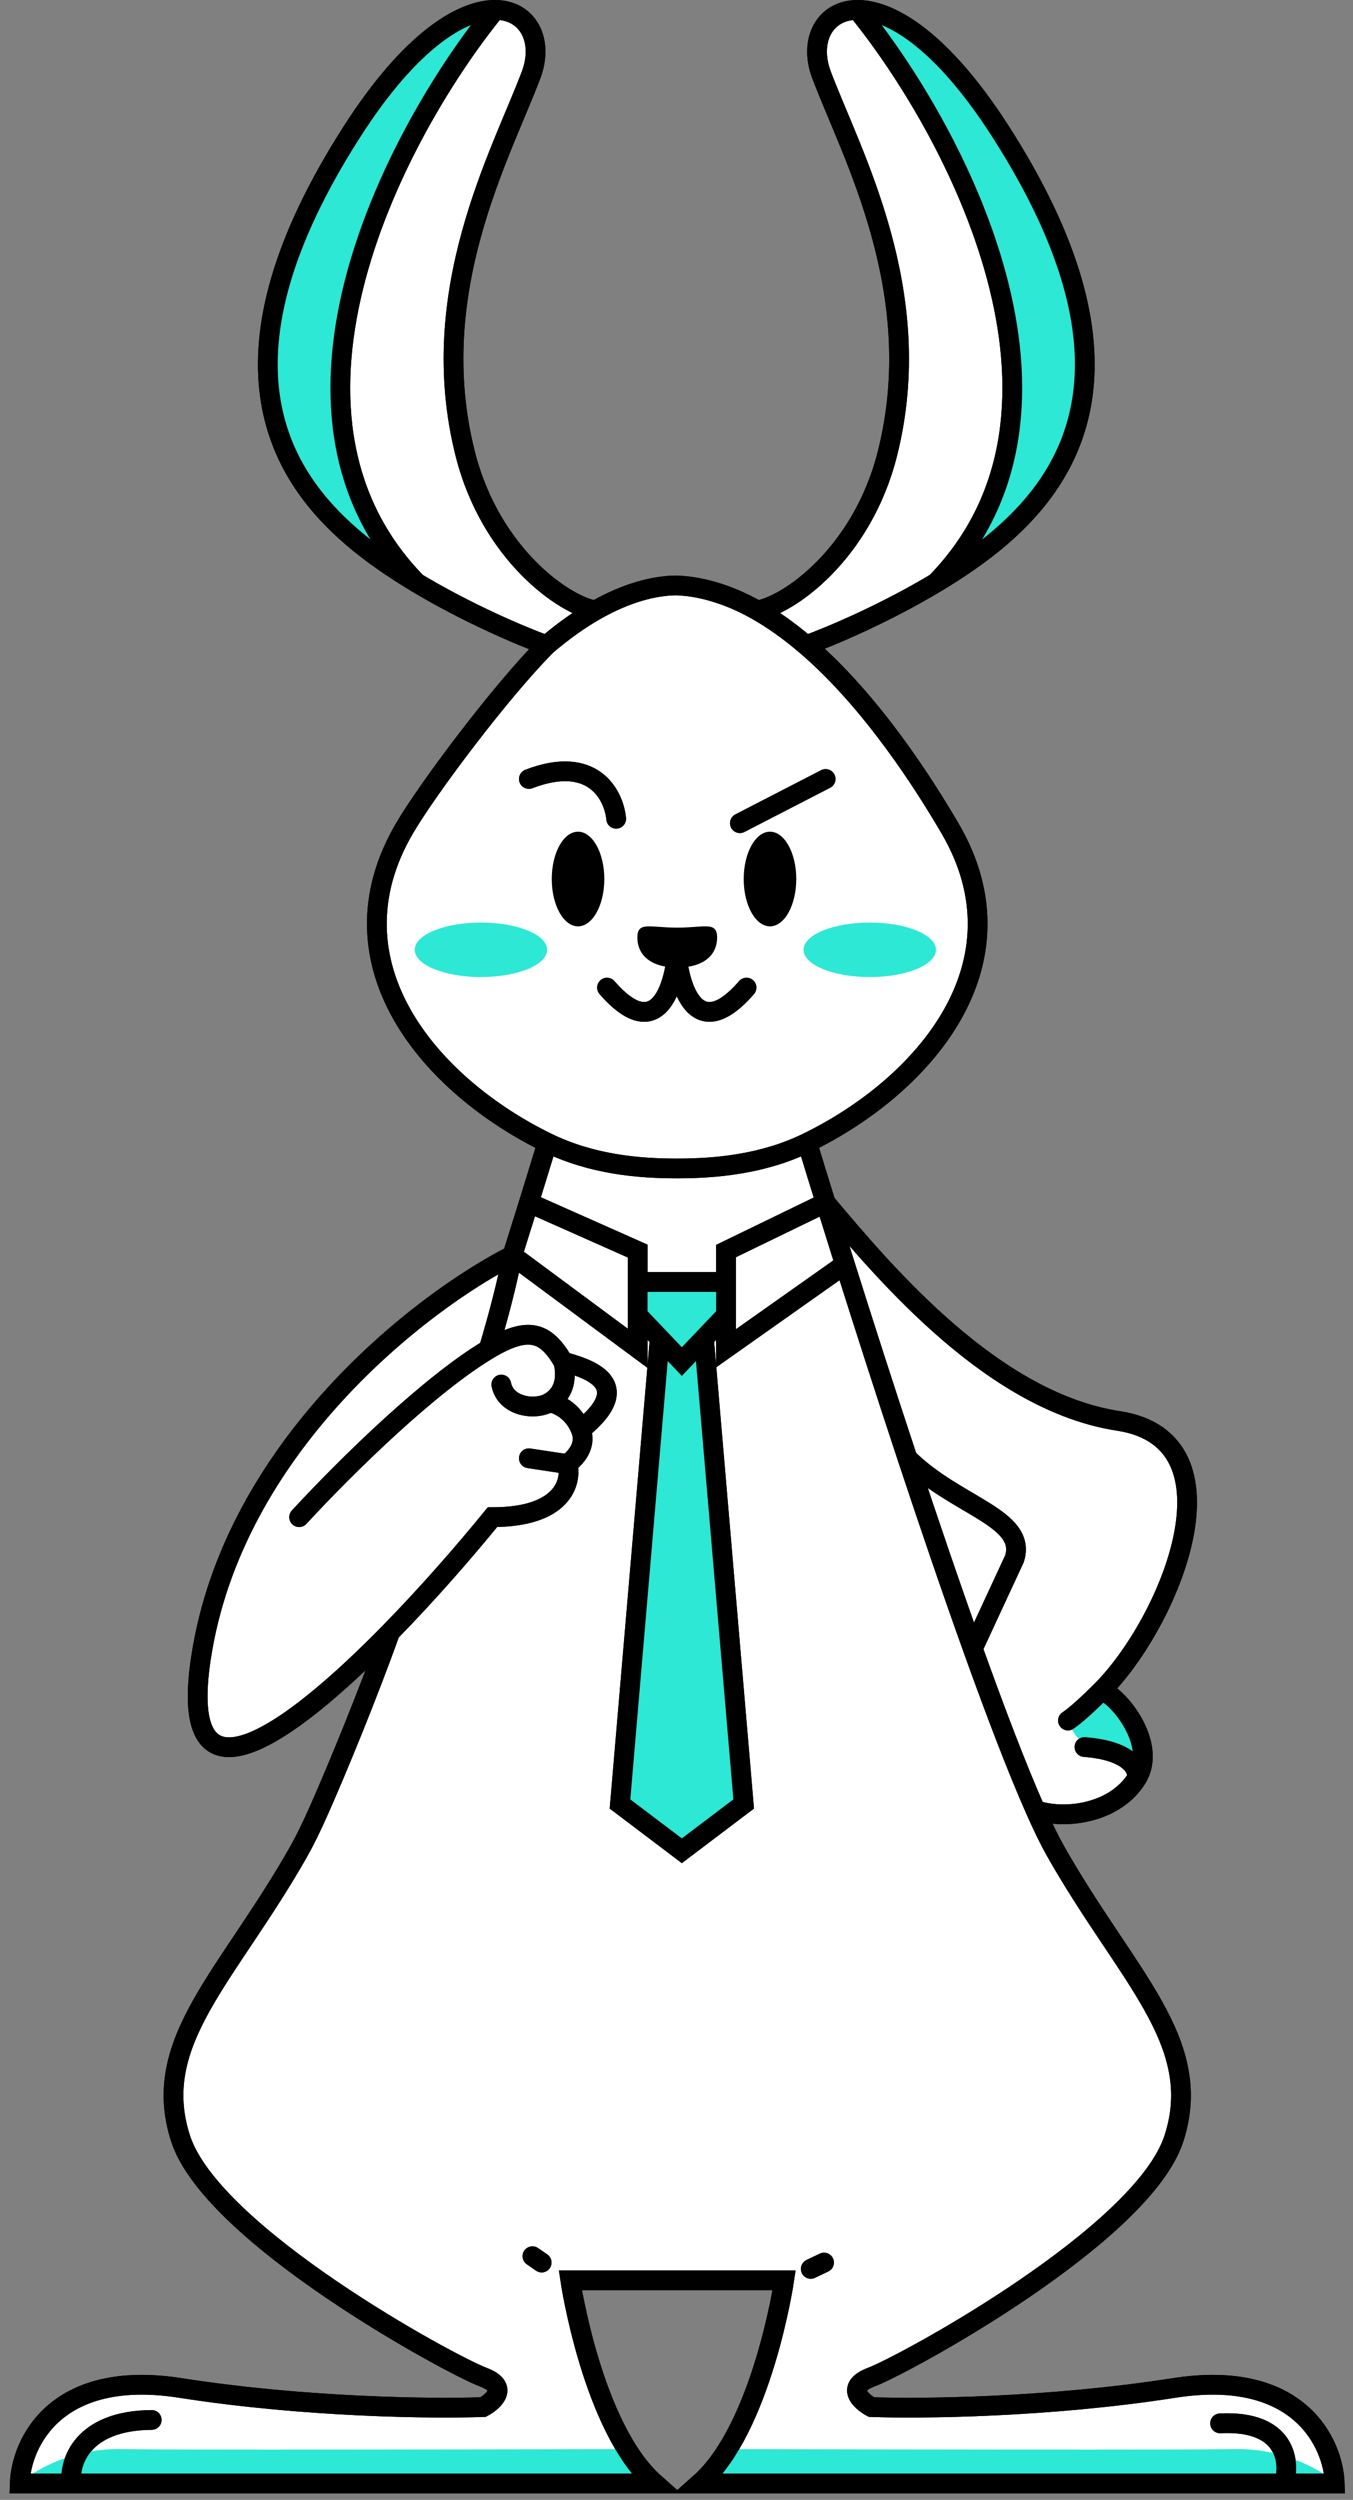 <svg width="137" height="253" viewBox="0 0 137 253" fill="none" xmlns="http://www.w3.org/2000/svg">
<rect x="0" y="0" width="137" height="253" fill="#808080" stroke="none"/>
<path d="M55.418 115.65C59.926 117.846 64.649 118.253 68.528 118.253C72.406 118.253 77.225 117.846 81.733 115.65C82.294 117.494 82.921 119.532 83.6 121.721C89.833 129.15 100.654 141.883 113.243 143.801C126.129 145.764 118.445 164.166 111.555 171.085C113.306 171.683 117.221 176.546 115.119 179.965C113.018 183.383 108.137 184.238 104.856 183.206C105.595 184.871 106.27 186.257 106.862 187.306C114.038 200.001 122.041 206.625 118.868 216.422C115.694 226.22 91.545 239.329 88.234 240.571C85.584 241.564 87.13 243.008 88.234 243.606C93.155 243.79 106.172 243.662 118.868 241.675C131.563 239.687 135.012 247.286 135.15 251.334H130.026H70.847C77.194 245.722 79.402 230.773 79.402 230.773H57.748C57.748 230.773 59.956 245.722 66.304 251.334H7.219H2C2.138 247.286 5.588 239.687 18.283 241.675C30.978 243.662 43.995 243.79 48.917 243.606C50.021 243.008 51.566 241.564 48.917 240.571C45.605 239.329 21.457 226.22 18.283 216.422C15.109 206.625 23.113 200.001 30.288 187.306C30.881 186.257 31.555 184.871 32.295 183.206C34.104 179.132 37.164 171.715 39.51 165.175C29.042 175.868 17.969 183.675 20.341 167.859C23.562 146.386 42.71 131.713 51.882 127.061C52.466 125.204 53.024 123.417 53.551 121.721C54.23 119.532 54.856 117.494 55.418 115.65Z" fill="white"/>
<path d="M60.288 61.779C63.511 59.942 66.264 59.292 68.386 59.246C70.509 59.292 73.449 59.942 76.672 61.779C79.778 61.294 87.278 56.111 89.85 45.938C93.991 29.564 86.225 15.65 83.185 7.581C81.885 4.132 83.462 1.022 86.811 1C90.207 0.978 95.424 4.128 101.311 13.311C115.928 36.115 108.912 47.809 101.311 54.358C99.386 56.016 97.112 57.574 94.773 58.976C89.722 62.005 84.374 64.305 81.619 65.307C79.873 63.815 78.218 62.66 76.672 61.779C73.449 59.942 70.509 59.292 68.386 59.246C66.264 59.292 63.511 59.942 60.288 61.779C58.742 62.66 57.087 63.815 55.342 65.307C52.587 64.305 47.238 62.005 42.187 58.976C39.849 57.574 37.574 56.016 35.65 54.358C28.048 47.809 21.032 36.115 35.65 13.311C41.537 4.128 46.754 0.978 50.149 1C53.498 1.022 55.075 4.132 53.776 7.581C50.735 15.65 42.969 29.564 47.11 45.938C49.683 56.111 57.182 61.294 60.288 61.779Z" fill="white"/>
<path d="M40.939 83.864C32.936 97.564 43.593 109.89 55.418 115.65C59.926 117.846 64.649 118.253 68.528 118.253C72.406 118.253 77.225 117.846 81.733 115.65C93.558 109.89 104.214 97.564 96.211 83.864C93.703 79.569 88.338 71.05 81.619 65.307C79.873 63.815 78.218 62.66 76.672 61.779C73.449 59.942 70.509 59.292 68.386 59.246C66.264 59.292 63.511 59.942 60.288 61.779C58.742 62.66 57.087 63.815 55.342 65.307C50.761 69.891 43.323 79.782 40.939 83.864Z" fill="white"/>
<path d="M55.418 115.65C43.593 109.89 32.936 97.564 40.939 83.864C43.323 79.782 50.761 69.891 55.342 65.307M55.418 115.65C59.926 117.846 64.649 118.253 68.528 118.253C72.406 118.253 77.225 117.846 81.733 115.65M55.418 115.65C54.856 117.494 54.23 119.532 53.551 121.721M53.551 121.721L64.567 126.614V129.745M53.551 121.721C53.024 123.417 52.466 125.204 51.882 127.061M39.51 165.175C37.164 171.715 34.104 179.132 32.295 183.206C31.555 184.871 30.881 186.257 30.288 187.306C23.113 200.001 15.109 206.625 18.283 216.422C21.457 226.22 45.605 239.329 48.917 240.571C51.566 241.564 50.021 243.008 48.917 243.606C43.995 243.79 30.978 243.662 18.283 241.675C5.588 239.687 2.138 247.286 2 251.334H7.219M39.51 165.175C29.042 175.868 17.969 183.675 20.341 167.859C23.562 146.386 42.71 131.713 51.882 127.061M39.51 165.175C43.254 161.351 46.92 157.158 49.866 153.544C57.023 153.544 57.918 149.965 57.471 148.176M81.733 115.65C93.558 109.89 104.214 97.564 96.211 83.864C93.703 79.569 88.338 71.05 81.619 65.307M81.733 115.65C82.294 117.494 82.921 119.532 83.6 121.721M91.889 147.584C96.777 152.451 104.051 153.597 102.717 157.766L98.501 166.85M91.889 147.584C94.092 154.231 96.358 160.874 98.501 166.85M91.889 147.584C89.645 140.812 87.467 134.035 85.55 127.956M98.501 166.85C100.847 173.39 103.046 179.132 104.856 183.206M83.6 121.721C89.833 129.15 100.654 141.883 113.243 143.801C126.129 145.764 118.445 164.166 111.555 171.085M83.6 121.721L73.514 126.614V129.745M83.6 121.721C84.21 123.688 84.864 125.777 85.55 127.956M111.555 171.085C110.03 172.617 108.779 173.713 108.137 174.128M111.555 171.085C113.306 171.683 117.221 176.546 115.119 179.965M115.119 179.965C113.018 183.383 108.137 184.238 104.856 183.206M115.119 179.965C115.288 179.061 114.463 177.164 109.81 176.806M104.856 183.206C105.595 184.871 106.27 186.257 106.862 187.306C114.038 200.001 122.041 206.625 118.868 216.422C115.694 226.22 91.545 239.329 88.234 240.571C85.584 241.564 87.13 243.008 88.234 243.606C93.155 243.79 106.172 243.662 118.868 241.675C131.563 239.687 135.012 247.286 135.15 251.334H130.026M54.848 228.981L53.913 228.338M83.44 228.981L82.095 229.624M7.219 251.334H66.304C59.956 245.722 57.748 230.773 57.748 230.773H79.402C79.402 230.773 77.194 245.722 70.847 251.334H130.026M7.219 251.334C6.989 249.215 8.295 244.964 15.36 244.909M130.026 251.334C130.67 249.169 130.274 244.923 123.541 245.254M64.567 129.745H73.514M64.567 129.745V133.1M73.514 129.745V133.1M64.567 133.1V136.455L51.882 127.061M64.567 133.1L66.804 135.449M73.514 133.1V136.455L85.55 127.956M73.514 133.1L71.278 135.449M66.804 135.449L69.041 137.797L71.278 135.449M66.804 135.449L62.778 182.57L69.041 187.306L75.304 182.57L71.278 135.449M51.882 127.061C51.335 129.917 50.486 133.166 49.473 136.559M61.465 99.95C63.213 101.965 64.57 102.578 65.608 102.374C67.515 101.998 68.342 98.86 68.528 96.591C68.738 99.152 69.764 102.82 72.239 102.374C73.149 102.209 74.256 101.488 75.59 99.95M57.023 137.797C57.023 137.797 57.918 140.571 55.681 141.913M57.023 137.797C55.234 134.755 53.491 134.164 49.473 136.559M57.023 137.797C58.813 138.334 64.897 139.759 58.813 144.693M55.681 141.913C54.19 142.808 51.208 142.36 50.761 140.123M55.681 141.913C57.471 142.36 58.405 143.651 58.813 144.693M57.471 148.176L53.551 147.584M57.471 148.176C59.024 146.935 59.213 145.716 58.813 144.693M30.288 153.544C35.405 148.016 43.593 140.064 49.473 136.559M74.917 83.311L83.6 78.837M62.392 82.863C62.164 80.478 60.077 76.332 53.551 78.837M55.342 65.307C57.087 63.815 58.742 62.66 60.288 61.779M55.342 65.307C52.587 64.305 47.238 62.005 42.187 58.976M81.619 65.307C79.873 63.815 78.218 62.66 76.672 61.779M81.619 65.307C84.374 64.305 89.722 62.005 94.773 58.976M60.288 61.779C63.511 59.942 66.264 59.292 68.386 59.246C70.509 59.292 73.449 59.942 76.672 61.779M60.288 61.779C57.182 61.294 49.683 56.111 47.11 45.938C42.969 29.564 50.735 15.65 53.776 7.581C55.075 4.132 53.498 1.022 50.149 1M50.149 1C46.754 0.978 41.537 4.128 35.65 13.311C21.032 36.115 28.048 47.809 35.65 54.358C37.574 56.016 39.849 57.574 42.187 58.976M50.149 1C40.358 13.016 25.058 41.434 42.187 58.976M76.672 61.779C79.778 61.294 87.278 56.111 89.85 45.938C93.991 29.564 86.225 15.65 83.185 7.581C81.885 4.132 83.462 1.022 86.811 1M86.811 1C90.207 0.978 95.424 4.128 101.311 13.311C115.928 36.115 108.912 47.809 101.311 54.358C99.386 56.016 97.112 57.574 94.773 58.976M86.811 1C96.602 13.016 111.902 41.434 94.773 58.976" stroke="black" stroke-width="2" stroke-linecap="round"/>
<path d="M55.4 96.125C55.4 97.648 52.399 98.883 48.697 98.883C44.995 98.883 41.994 97.648 41.994 96.125C41.994 94.602 44.995 93.368 48.697 93.368C52.399 93.368 55.4 94.602 55.4 96.125Z" fill="#2CE8D5"/>
<path d="M94.77 96.125C94.77 97.648 91.769 98.883 88.067 98.883C84.365 98.883 81.364 97.648 81.364 96.125C81.364 94.602 84.365 93.368 88.067 93.368C91.769 93.368 94.77 94.602 94.77 96.125Z" fill="#2CE8D5"/>
<path d="M111.791 171.109L108.275 174.061C108.258 174.561 108.678 175.856 110.488 177.037C112.298 178.217 114.571 177.446 115.48 176.914L114.423 173.889L111.791 171.109Z" fill="#2CE8D5"/>
<path d="M2.072 251.236C3.347 250.13 7.158 247.771 12.199 247.861C17.24 247.951 48.358 247.898 63.286 247.861L66.099 251.236H2.072Z" fill="#2CE8D5"/>
<path d="M135.219 251.236C133.943 250.13 130.132 247.771 125.091 247.861C120.05 247.951 88.933 247.898 74.004 247.861L71.191 251.236H135.219Z" fill="#2CE8D5"/>
<path d="M65.462 129.745H73.514V133.771L70.83 136.456L75.304 182.085L69.041 187.453L62.778 182.979L66.804 136.008L64.567 133.324L65.462 129.745Z" fill="#2CE8D5"/>
<path d="M46.06 6.85L50.245 1L46.06 2.606L41.914 5.455L38.313 9.595L34.897 14.594L32.023 19.969L29.228 26.581L27.347 33.247V39.053L28.691 45.45L32.346 51.094L36.646 55.287L40.839 57.76L37.507 52.384L35.489 47.385L34.55 41.472L34.897 35.91L35.489 29.968L38.025 22.773L40.617 16.774L46.06 6.85Z" fill="#2CE8D5"/>
<path d="M91.121 6.85L86.937 1L91.121 2.606L95.267 5.455L98.868 9.595L102.284 14.594L105.158 19.969L107.953 26.581L109.834 33.247V39.053L108.491 45.45L104.835 51.094L100.535 55.287L96.342 57.76L99.675 52.384L101.692 47.385L102.631 41.472L102.284 35.91L101.692 29.968L99.156 22.773L96.564 16.774L91.121 6.85Z" fill="#2CE8D5"/>
<path d="M55.418 115.65C43.593 109.89 32.936 97.564 40.939 83.864C43.323 79.782 50.761 69.891 55.342 65.307M55.418 115.65C59.926 117.846 64.649 118.253 68.528 118.253C72.406 118.253 77.225 117.846 81.733 115.65M55.418 115.65C54.856 117.494 54.23 119.532 53.551 121.721M53.551 121.721L64.567 126.614V129.745M53.551 121.721C53.024 123.417 52.466 125.204 51.882 127.061M39.51 165.175C37.164 171.715 34.104 179.132 32.295 183.206C31.555 184.871 30.881 186.257 30.288 187.306C23.113 200.001 15.109 206.625 18.283 216.422C21.457 226.22 45.605 239.329 48.917 240.571C51.566 241.564 50.021 243.008 48.917 243.606C43.995 243.79 30.978 243.662 18.283 241.675C5.588 239.687 2.138 247.286 2 251.334H7.219M39.51 165.175C29.042 175.868 17.969 183.675 20.341 167.859C23.562 146.386 42.71 131.713 51.882 127.061M39.51 165.175C43.254 161.351 46.92 157.158 49.866 153.544C57.023 153.544 57.918 149.965 57.471 148.176M81.733 115.65C93.558 109.89 104.214 97.564 96.211 83.864C93.703 79.569 88.338 71.05 81.619 65.307M81.733 115.65C82.294 117.494 82.921 119.532 83.6 121.721M91.889 147.584C96.777 152.451 104.051 153.597 102.717 157.766L98.501 166.85M91.889 147.584C94.092 154.231 96.358 160.874 98.501 166.85M91.889 147.584C89.645 140.812 87.467 134.035 85.55 127.956M98.501 166.85C100.847 173.39 103.046 179.132 104.856 183.206M83.6 121.721C89.833 129.15 100.654 141.883 113.243 143.801C126.129 145.764 118.445 164.166 111.555 171.085M83.6 121.721L73.514 126.614V129.745M83.6 121.721C84.21 123.688 84.864 125.777 85.55 127.956M111.555 171.085C110.03 172.617 108.779 173.713 108.137 174.128M111.555 171.085C113.306 171.683 117.221 176.546 115.119 179.965M115.119 179.965C113.018 183.383 108.137 184.238 104.856 183.206M115.119 179.965C115.288 179.061 114.463 177.164 109.81 176.806M104.856 183.206C105.595 184.871 106.27 186.257 106.862 187.306C114.038 200.001 122.041 206.625 118.868 216.422C115.694 226.22 91.545 239.329 88.234 240.571C85.584 241.564 87.13 243.008 88.234 243.606C93.155 243.79 106.172 243.662 118.868 241.675C131.563 239.687 135.012 247.286 135.15 251.334H130.026M54.848 228.981L53.913 228.338M83.44 228.981L82.095 229.624M7.219 251.334H66.304C59.956 245.722 57.748 230.773 57.748 230.773H79.402C79.402 230.773 77.194 245.722 70.847 251.334H130.026M7.219 251.334C6.989 249.215 8.295 244.964 15.36 244.909M130.026 251.334C130.67 249.169 130.274 244.923 123.541 245.254M64.567 129.745H73.514M64.567 129.745V133.1M73.514 129.745V133.1M64.567 133.1V136.455L51.882 127.061M64.567 133.1L66.804 135.449M73.514 133.1V136.455L85.55 127.956M73.514 133.1L71.278 135.449M66.804 135.449L69.041 137.797L71.278 135.449M66.804 135.449L62.778 182.57L69.041 187.306L75.304 182.57L71.278 135.449M51.882 127.061C51.335 129.917 50.486 133.166 49.473 136.559M61.465 99.95C63.213 101.965 64.57 102.578 65.608 102.374C67.515 101.998 68.342 98.86 68.528 96.591C68.738 99.152 69.764 102.82 72.239 102.374C73.149 102.209 74.256 101.488 75.59 99.95M57.023 137.797C57.023 137.797 57.918 140.571 55.681 141.913M57.023 137.797C55.234 134.755 53.491 134.164 49.473 136.559M57.023 137.797C58.813 138.334 64.897 139.759 58.813 144.693M55.681 141.913C54.19 142.808 51.208 142.36 50.761 140.123M55.681 141.913C57.471 142.36 58.405 143.651 58.813 144.693M57.471 148.176L53.551 147.584M57.471 148.176C59.024 146.935 59.213 145.716 58.813 144.693M30.288 153.544C35.405 148.016 43.593 140.064 49.473 136.559M74.917 83.311L83.6 78.837M62.392 82.863C62.164 80.478 60.077 76.332 53.551 78.837M55.342 65.307C57.087 63.815 58.742 62.66 60.288 61.779M55.342 65.307C52.587 64.305 47.238 62.005 42.187 58.976M81.619 65.307C79.873 63.815 78.218 62.66 76.672 61.779M81.619 65.307C84.374 64.305 89.722 62.005 94.773 58.976M60.288 61.779C63.511 59.942 66.264 59.292 68.386 59.246C70.509 59.292 73.449 59.942 76.672 61.779M60.288 61.779C57.182 61.294 49.683 56.111 47.11 45.938C42.969 29.564 50.735 15.65 53.776 7.581C55.075 4.132 53.498 1.022 50.149 1M50.149 1C46.754 0.978 41.537 4.128 35.65 13.311C21.032 36.115 28.048 47.809 35.65 54.358C37.574 56.016 39.849 57.574 42.187 58.976M50.149 1C40.358 13.016 25.058 41.434 42.187 58.976M76.672 61.779C79.778 61.294 87.278 56.111 89.85 45.938C93.991 29.564 86.225 15.65 83.185 7.581C81.885 4.132 83.462 1.022 86.811 1M86.811 1C90.207 0.978 95.424 4.128 101.311 13.311C115.928 36.115 108.912 47.809 101.311 54.358C99.386 56.016 97.112 57.574 94.773 58.976M86.811 1C96.602 13.016 111.902 41.434 94.773 58.976" stroke="black" stroke-width="2" stroke-linecap="round"/>
<path d="M68.575 97.919C65.787 97.919 64.537 96.563 64.537 94.89C64.537 93.218 65.787 93.881 68.575 93.881C71.363 93.881 72.613 93.218 72.613 94.89C72.613 96.563 71.363 97.919 68.575 97.919Z" fill="black"/>
<ellipse cx="58.53" cy="88.961" rx="2.661" ry="4.79" fill="black"/>
<ellipse cx="77.966" cy="88.961" rx="2.661" ry="4.79" fill="black"/>
</svg>
